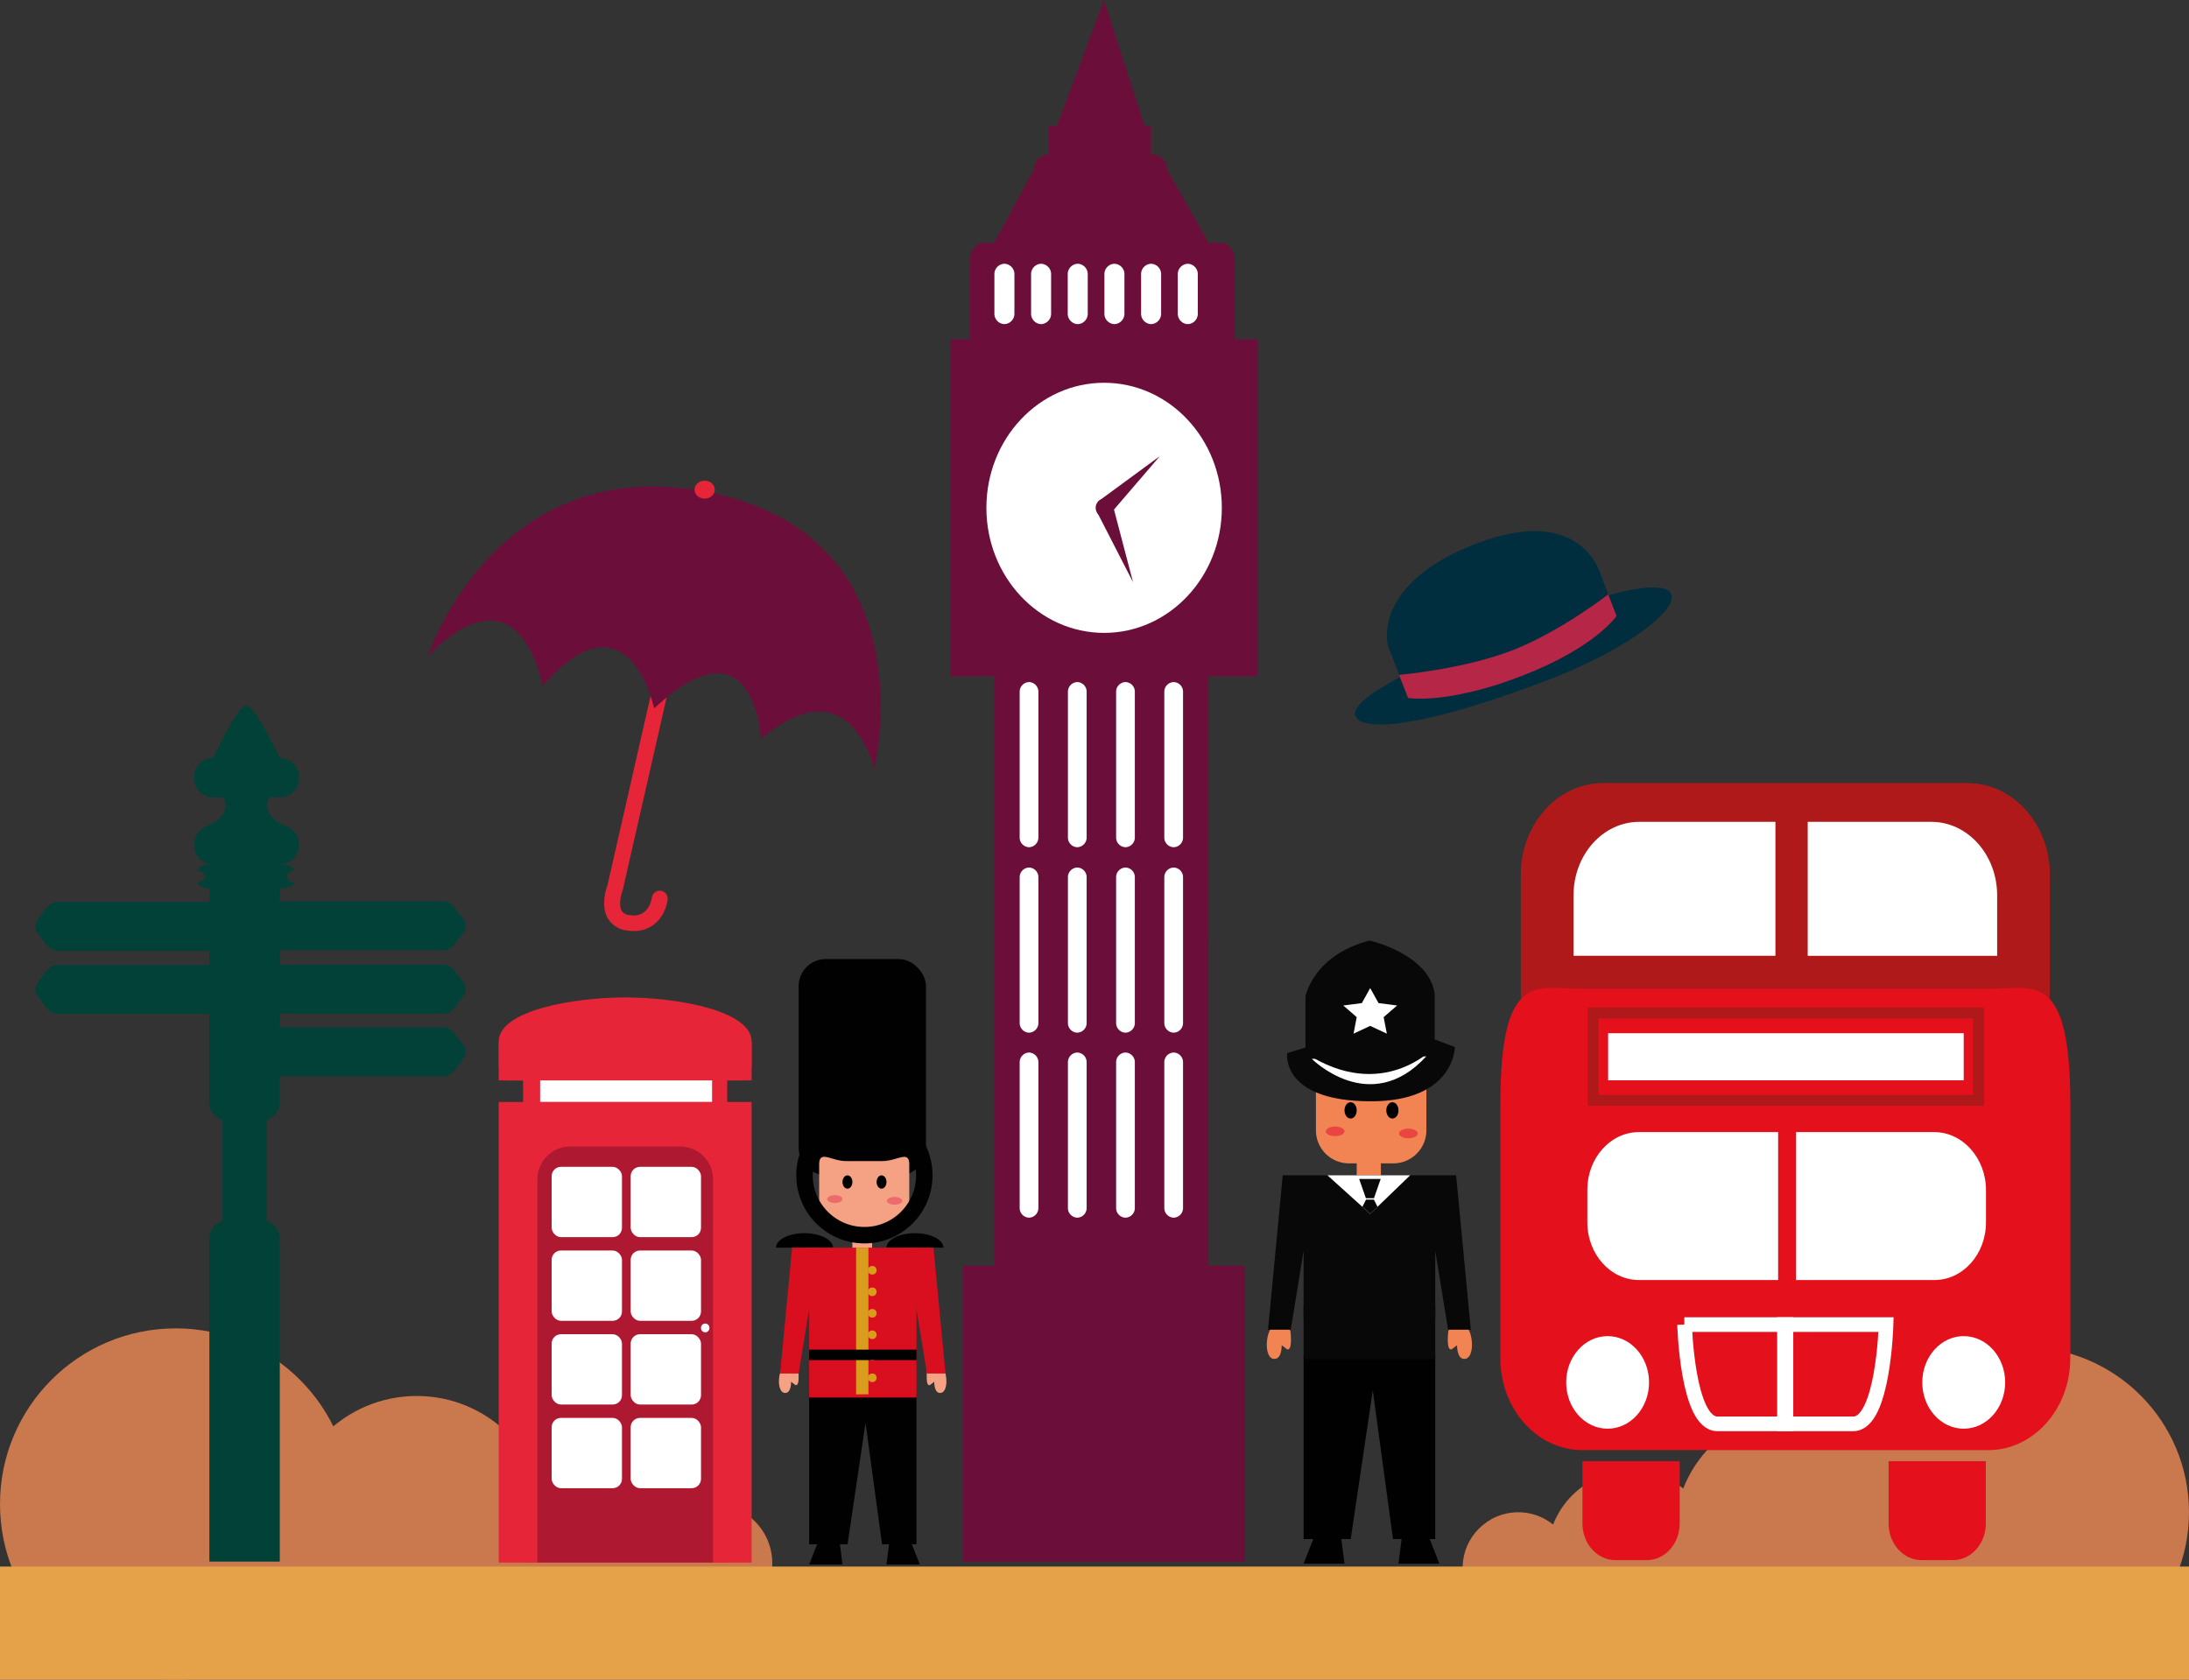 <svg id="Capa_1" data-name="Capa 1" xmlns="http://www.w3.org/2000/svg" viewBox="0 0 437.36 335.67"><rect x="0" y="0" width="437.36" height="335.67" fill="#333333" stroke="none"/><defs><style>.cls-1{fill:#ca784d;}.cls-2{fill:#e62638;}.cls-3{fill:#fff;}.cls-4{fill:#ae1831;}.cls-5{fill:#014137;}.cls-6{fill:#6b0f3a;}.cls-7{fill:#f4a283;}.cls-8{fill:#000100;}.cls-9{fill:#ed6b6c;}.cls-10,.cls-12,.cls-16,.cls-17{fill:none;stroke-miterlimit:10;}.cls-10{stroke:#000100;stroke-width:3.29px;}.cls-11{fill:#d90e1f;}.cls-12{stroke:#d99c1d;stroke-width:2.46px;}.cls-13{fill:#d99c1d;}.cls-14{fill:#b0191a;}.cls-15{fill:#e4101b;}.cls-16{stroke:#fff;stroke-width:2.93px;}.cls-17{stroke:#b0191a;stroke-width:2.18px;}.cls-18{fill:#f18452;}.cls-19{fill:#e94642;}.cls-20{fill:#080809;}.cls-21{fill:#012e3e;}.cls-22{fill:#b62647;}.cls-23{fill:#e5a248;}</style></defs><title>estancias</title><circle class="cls-1" cx="35.11" cy="300.56" r="35.11"/><circle class="cls-1" cx="83.26" cy="304.86" r="25.9"/><circle class="cls-1" cx="118.4" cy="309.61" r="17.86"/><circle class="cls-1" cx="142.48" cy="312.38" r="11.82"/><circle class="cls-1" cx="404.33" cy="302.2" r="33.03"/><circle class="cls-1" cx="359.04" cy="306.24" r="24.36"/><circle class="cls-1" cx="325.99" cy="310.71" r="16.8"/><circle class="cls-1" cx="303.35" cy="313.31" r="11.11"/><rect class="cls-2" x="99.65" y="208.19" width="50.52" height="7.71"/><rect class="cls-2" x="104.52" y="213.33" width="40.78" height="98.92"/><path class="cls-2" d="M279.41,1255.69c-0.32-.9-1.59-1.82-1.59-2.78v-5c0-6.23,15-8.82,25.26-8.82s25.26,2.59,25.26,8.82v5c0,0.94-1.27,1.87-1.59,2.76" transform="translate(-178.17 -1039.77)"/><rect class="cls-3" x="107.92" y="215.9" width="34.35" height="4.32"/><rect class="cls-2" x="99.65" y="220.22" width="50.52" height="92.03"/><path class="cls-4" d="M285.54,1352v-76.57a6.57,6.57,0,0,1,6.55-6.55h22a6.57,6.57,0,0,1,6.55,6.55V1352" transform="translate(-178.17 -1039.77)"/><rect class="cls-3" x="110.22" y="233.17" width="14.05" height="14.05" rx="1.86" ry="1.86"/><rect class="cls-3" x="126.01" y="233.17" width="14.05" height="14.05" rx="1.86" ry="1.86"/><rect class="cls-3" x="110.22" y="249.89" width="14.05" height="14.05" rx="1.86" ry="1.86"/><rect class="cls-3" x="126.01" y="249.89" width="14.05" height="14.05" rx="1.86" ry="1.86"/><rect class="cls-3" x="110.22" y="266.62" width="14.05" height="14.05" rx="1.86" ry="1.86"/><rect class="cls-3" x="126.01" y="266.62" width="14.05" height="14.05" rx="1.86" ry="1.86"/><rect class="cls-3" x="110.22" y="283.34" width="14.05" height="14.05" rx="1.86" ry="1.86"/><rect class="cls-3" x="126.01" y="283.34" width="14.05" height="14.05" rx="1.86" ry="1.86"/><path class="cls-3" d="M319.91,1305.17a0.84,0.84,0,0,1-.84.84h0a0.84,0.84,0,0,1-.84-0.84v-0.07a0.84,0.84,0,0,1,.84-0.84h0a0.84,0.84,0,0,1,.84.84v0.07Z" transform="translate(-178.17 -1039.77)"/><path class="cls-5" d="M234.29,1242.33h32.59a3.15,3.15,0,0,0,2.17-1.23l1.79-2.43a2.21,2.21,0,0,0,0-2.46l-1.79-2.43a3.15,3.15,0,0,0-2.17-1.23H234.29a0.92,0.92,0,0,0-.21,0v-2.86a0.92,0.92,0,0,0,.21,0h32.59a3.15,3.15,0,0,0,2.17-1.23l1.79-2.43a2.21,2.21,0,0,0,0-2.46l-1.79-2.43a3.15,3.15,0,0,0-2.17-1.23H234.29a0.92,0.92,0,0,0-.21,0v-2.56h0.29c1.42,0,2.57-.58,2.57-1.29a1.15,1.15,0,1,1,0-2.25c0-.71-1.15-1.29-2.57-1.29h-0.29a3.81,3.81,0,0,0,3.81-3.81v-0.26a3.81,3.81,0,0,0-2.78-3.67c-5.19-2.21-3.14-5.67-3.14-5.67h2.12a3.81,3.81,0,0,0,3.81-3.81v-0.26a3.81,3.81,0,0,0-3.81-3.81s-5-10.51-6.72-10.51-6.61,10.51-6.61,10.51a3.81,3.81,0,0,0-3.81,3.81v0.26a3.81,3.81,0,0,0,3.81,3.81h2.06s2.09,3.56-3.37,5.76l-0.24.1,0,0h0a3.81,3.81,0,0,0-2.22,3.46v0.26a3.81,3.81,0,0,0,3.68,3.8h-0.48c-1.42,0-2.57.58-2.57,1.29a1.15,1.15,0,1,1,0,2.25c0,0.69,1.08,1.24,2.43,1.28V1220H189.59a3.15,3.15,0,0,0-2.17,1.23l-1.79,2.43a2.21,2.21,0,0,0,0,2.46l1.79,2.43a3.15,3.15,0,0,0,2.17,1.23H220v2.81H189.59a3.15,3.15,0,0,0-2.17,1.23l-1.79,2.43a2.21,2.21,0,0,0,0,2.46l1.79,2.43a3.15,3.15,0,0,0,2.17,1.23H220V1260a3.81,3.81,0,0,0,2.64,3.62v20.1a3.81,3.81,0,0,0-2.64,3.62v64.48h14.07v-64.48a3.81,3.81,0,0,0-2.64-3.62v-20.1a3.81,3.81,0,0,0,2.64-3.62v-5.16a0.94,0.94,0,0,0,.21,0h32.59a3.15,3.15,0,0,0,2.17-1.23l1.79-2.43a2.21,2.21,0,0,0,0-2.46l-1.79-2.43a3.15,3.15,0,0,0-2.17-1.23H234.29a0.91,0.91,0,0,0-.21,0v-2.86A0.94,0.94,0,0,0,234.29,1242.33Z" transform="translate(-178.17 -1039.77)"/><path class="cls-6" d="M419.62,1228.36v-53.41h9.85v-67.4h-4.57v-15.71c0-2-1.27-3.55-2.84-3.55h-2.45s0-.06,0-0.08l-8.27-14.57a2.93,2.93,0,0,0-2.84-3h-0.35v-5.73h-1.3l-8.1-25.12-9.39,25.12h-1.77v5.73a2.93,2.93,0,0,0-2.84,3l-7.92,14.57s0,0.06,0,.08h-2.05c-1.57,0-2.84,1.59-2.84,3.55v15.71h-3.86v67.4h8.75v117.74h-6.29v59.17h56.31v-59.17h-7.24v-64.33Z" transform="translate(-178.17 -1039.77)"/><ellipse class="cls-3" cx="220.6" cy="101.48" rx="23.52" ry="24.99"/><ellipse class="cls-6" cx="220.6" cy="101.48" rx="1.69" ry="1.8"/><polygon class="cls-6" points="222 102.49 231.75 91.14 219.46 100.16 222 102.49"/><polygon class="cls-6" points="222.5 101.54 226.38 116.34 219.23 102.41 222.5 101.54"/><path class="cls-3" d="M380.85,1102.4a2.08,2.08,0,0,1-2,2.14h0a2.08,2.08,0,0,1-2-2.14v-7.79a2.07,2.07,0,0,1,2-2.13h0a2.07,2.07,0,0,1,2,2.13v7.79Z" transform="translate(-178.17 -1039.77)"/><path class="cls-3" d="M388.18,1102.4a2.08,2.08,0,0,1-2,2.14h0a2.08,2.08,0,0,1-2-2.14v-7.79a2.07,2.07,0,0,1,2-2.13h0a2.07,2.07,0,0,1,2,2.13v7.79Z" transform="translate(-178.17 -1039.77)"/><path class="cls-3" d="M395.5,1102.4a2.07,2.07,0,0,1-2,2.14h0a2.08,2.08,0,0,1-2-2.14v-7.79a2.07,2.07,0,0,1,2-2.13h0a2.07,2.07,0,0,1,2,2.13v7.79Z" transform="translate(-178.17 -1039.77)"/><path class="cls-3" d="M402.83,1102.4a2.08,2.08,0,0,1-2,2.14h0a2.07,2.07,0,0,1-2-2.14v-7.79a2.07,2.07,0,0,1,2-2.13h0a2.07,2.07,0,0,1,2,2.13v7.79Z" transform="translate(-178.17 -1039.77)"/><path class="cls-3" d="M410.16,1102.4a2.08,2.08,0,0,1-2,2.14h0a2.08,2.08,0,0,1-2-2.14v-7.79a2.07,2.07,0,0,1,2-2.13h0a2.07,2.07,0,0,1,2,2.13v7.79Z" transform="translate(-178.17 -1039.77)"/><path class="cls-3" d="M417.49,1102.4a2.07,2.07,0,0,1-2,2.14h0a2.08,2.08,0,0,1-2-2.14v-7.79a2.08,2.08,0,0,1,2-2.13h0a2.07,2.07,0,0,1,2,2.13v7.79Z" transform="translate(-178.17 -1039.77)"/><path class="cls-3" d="M385.64,1207.07a1.93,1.93,0,0,1-1.87,2h0a1.93,1.93,0,0,1-1.87-2v-29a1.93,1.93,0,0,1,1.87-2h0a1.93,1.93,0,0,1,1.87,2v29Z" transform="translate(-178.17 -1039.77)"/><path class="cls-3" d="M395.28,1207.07a1.93,1.93,0,0,1-1.87,2h0a1.93,1.93,0,0,1-1.87-2v-29a1.93,1.93,0,0,1,1.87-2h0a1.93,1.93,0,0,1,1.87,2v29Z" transform="translate(-178.17 -1039.77)"/><path class="cls-3" d="M404.91,1207.07a1.93,1.93,0,0,1-1.87,2h0a1.93,1.93,0,0,1-1.87-2v-29a1.93,1.93,0,0,1,1.87-2h0a1.93,1.93,0,0,1,1.87,2v29Z" transform="translate(-178.17 -1039.77)"/><path class="cls-3" d="M414.54,1207.07a1.93,1.93,0,0,1-1.87,2h0a1.93,1.93,0,0,1-1.87-2v-29a1.93,1.93,0,0,1,1.87-2h0a1.93,1.93,0,0,1,1.87,2v29Z" transform="translate(-178.17 -1039.77)"/><path class="cls-3" d="M385.64,1244.13a1.93,1.93,0,0,1-1.87,2h0a1.93,1.93,0,0,1-1.87-2v-29a1.93,1.93,0,0,1,1.87-2h0a1.93,1.93,0,0,1,1.87,2v29Z" transform="translate(-178.17 -1039.77)"/><path class="cls-3" d="M395.28,1244.13a1.93,1.93,0,0,1-1.87,2h0a1.93,1.93,0,0,1-1.87-2v-29a1.93,1.93,0,0,1,1.87-2h0a1.93,1.93,0,0,1,1.87,2v29Z" transform="translate(-178.17 -1039.77)"/><path class="cls-3" d="M404.91,1244.13a1.93,1.93,0,0,1-1.87,2h0a1.93,1.93,0,0,1-1.87-2v-29a1.93,1.93,0,0,1,1.87-2h0a1.93,1.93,0,0,1,1.87,2v29Z" transform="translate(-178.17 -1039.77)"/><path class="cls-3" d="M414.54,1244.13a1.93,1.93,0,0,1-1.87,2h0a1.93,1.93,0,0,1-1.87-2v-29a1.93,1.93,0,0,1,1.87-2h0a1.93,1.93,0,0,1,1.87,2v29Z" transform="translate(-178.17 -1039.77)"/><path class="cls-3" d="M385.64,1281.1a1.93,1.93,0,0,1-1.87,2h0a1.93,1.93,0,0,1-1.87-2v-29a1.93,1.93,0,0,1,1.87-2h0a1.93,1.93,0,0,1,1.87,2v29Z" transform="translate(-178.17 -1039.77)"/><path class="cls-3" d="M395.28,1281.1a1.93,1.93,0,0,1-1.87,2h0a1.93,1.93,0,0,1-1.87-2v-29a1.93,1.93,0,0,1,1.87-2h0a1.93,1.93,0,0,1,1.87,2v29Z" transform="translate(-178.17 -1039.77)"/><path class="cls-3" d="M404.91,1281.1a1.93,1.93,0,0,1-1.87,2h0a1.93,1.93,0,0,1-1.87-2v-29a1.93,1.93,0,0,1,1.87-2h0a1.93,1.93,0,0,1,1.87,2v29Z" transform="translate(-178.17 -1039.77)"/><path class="cls-3" d="M414.54,1281.1a1.93,1.93,0,0,1-1.87,2h0a1.93,1.93,0,0,1-1.87-2v-29a1.93,1.93,0,0,1,1.87-2h0a1.93,1.93,0,0,1,1.87,2v29Z" transform="translate(-178.17 -1039.77)"/><path class="cls-7" d="M337.65,1313.56s0.41,3.26-.54,3l-0.88-.67s0.07,2.48-1.36,2.22-1.43-4.07,0-5.49S337.65,1313.56,337.65,1313.56Z" transform="translate(-178.17 -1039.77)"/><path class="cls-7" d="M363.41,1313.56s-0.41,3.26.54,3l0.88-.67s-0.07,2.48,1.36,2.22,1.43-4.07,0-5.49S363.41,1313.56,363.41,1313.56Z" transform="translate(-178.17 -1039.77)"/><rect class="cls-7" x="170.31" y="243.63" width="3.94" height="10.49"/><rect class="cls-8" x="159.57" y="191.66" width="25.44" height="43.2" rx="5.39" ry="5.39"/><path class="cls-7" d="M359.84,1280.85a5.39,5.39,0,0,1-5.39,5.39h-7.22a5.39,5.39,0,0,1-5.39-5.39v-8.37c0-3,2.41-.69,5.39-0.69h7.22c3,0,5.39-2.28,5.39.69v8.37Z" transform="translate(-178.17 -1039.77)"/><ellipse class="cls-9" cx="166.8" cy="239.61" rx="1.53" ry="0.78"/><ellipse class="cls-9" cx="178.73" cy="239.96" rx="1.53" ry="0.78"/><ellipse class="cls-8" cx="169.32" cy="236.2" rx="0.99" ry="1.33"/><ellipse class="cls-8" cx="176.13" cy="236.2" rx="0.99" ry="1.33"/><circle class="cls-10" cx="172.71" cy="234.86" r="11.97"/><polygon class="cls-8" points="183.11 308.59 176.23 308.59 172.93 284.34 169.34 308.59 161.67 308.59 161.67 278.63 183.11 278.63 183.11 308.59"/><path class="cls-8" d="M366.67,1289.09c0-1.59-2.55-2.89-5.69-2.89s-5.69,1.29-5.69,2.89" transform="translate(-178.17 -1039.77)"/><path class="cls-8" d="M344.59,1289.09c0-1.59-2.55-2.89-5.69-2.89s-5.69,1.29-5.69,2.89" transform="translate(-178.17 -1039.77)"/><rect class="cls-11" x="161.67" y="249.32" width="21.45" height="29.95"/><polygon class="cls-11" points="158.26 249.32 155.87 274.47 159.57 274.47 163.67 249.32 158.26 249.32"/><polygon class="cls-11" points="186.51 249.32 188.91 274.47 185.21 274.47 181.1 249.32 186.51 249.32"/><line class="cls-12" x1="172.28" y1="249.32" x2="172.28" y2="278.63"/><circle class="cls-13" cx="174.28" cy="253.84" r="0.86"/><circle class="cls-13" cx="174.28" cy="258.14" r="0.86"/><circle class="cls-13" cx="174.28" cy="262.44" r="0.86"/><circle class="cls-13" cx="174.28" cy="266.73" r="0.86"/><circle class="cls-13" cx="174.28" cy="271.03" r="0.86"/><circle class="cls-13" cx="174.28" cy="275.33" r="0.86"/><path class="cls-8" d="M341.84,1347.32l-2,5.09h6.66l-0.64-5.09A4.71,4.71,0,0,0,341.84,1347.32Z" transform="translate(-178.17 -1039.77)"/><path class="cls-8" d="M359.95,1347.32l2,5.09h-6.66l0.64-5.09A4.71,4.71,0,0,1,359.95,1347.32Z" transform="translate(-178.17 -1039.77)"/><rect class="cls-8" x="161.67" y="269.7" width="21.45" height="2.09"/><path class="cls-14" d="M571.32,1196.29H498.44c-9.06,0-16.4,8.21-16.4,18.33v23.25H587.71v-23.25C587.71,1204.5,580.37,1196.29,571.32,1196.29Z" transform="translate(-178.17 -1039.77)"/><path class="cls-14" d="M587.71,1237.87c0,10.12-7.34,18.33-16.4,18.33H498.44c-9.06,0-16.4-8.21-16.4-18.33v-23.25c0-10.13,7.34-18.33,16.4-18.33h72.88c9.06,0,16.4,8.21,16.4,18.33v23.25Z" transform="translate(-178.17 -1039.77)"/><path class="cls-15" d="M591.81,1311.22c0,10.12-7.34,18.33-16.4,18.33H494.34c-9.06,0-16.4-8.21-16.4-18.33v-50.78c0-27,7.34-23.07,16.4-23.07h81.08c9.06,0,16.4-3.91,16.4,23.07v50.78Z" transform="translate(-178.17 -1039.77)"/><path class="cls-16" d="M514.75,1304.47s0.53,19.83,6.55,19.83H535v-19.83h-20.3Z" transform="translate(-178.17 -1039.77)"/><path class="cls-16" d="M555,1304.47s-0.53,19.83-6.55,19.83H534.71v-19.83H555Z" transform="translate(-178.17 -1039.77)"/><ellipse class="cls-3" cx="321.2" cy="276.25" rx="8.28" ry="9.25"/><ellipse class="cls-3" cx="392.35" cy="276.25" rx="8.28" ry="9.25"/><path class="cls-15" d="M513.77,1331.76v12.44c0,4.05-2.94,7.33-6.56,7.33H500.9c-3.62,0-6.56-3.28-6.56-7.33v-12.44" transform="translate(-178.17 -1039.77)"/><path class="cls-15" d="M574.94,1331.76v12.44c0,4.05-2.94,7.33-6.56,7.33h-6.31c-3.62,0-6.56-3.28-6.56-7.33v-12.44" transform="translate(-178.17 -1039.77)"/><rect class="cls-3" x="321.3" y="206.47" width="71.05" height="9.41"/><rect class="cls-17" x="318.33" y="202.42" width="76.99" height="17.46"/><path class="cls-3" d="M533.44,1266H505.63c-5.7,0-10.31,5.16-10.31,11.53v6.5c0,6.37,4.62,11.53,10.31,11.53h27.81V1266Z" transform="translate(-178.17 -1039.77)"/><path class="cls-3" d="M564.62,1266H537v29.56h27.66c5.7,0,10.31-5.16,10.31-11.53v-6.5C574.94,1271.2,570.32,1266,564.62,1266Z" transform="translate(-178.17 -1039.77)"/><path class="cls-3" d="M532.9,1204H505.69c-7.25,0-13.13,6.57-13.13,14.68v12.08H532.9V1204Z" transform="translate(-178.17 -1039.77)"/><path class="cls-3" d="M564.06,1204H539.35v26.77H577.2V1218.7C577.2,1210.59,571.32,1204,564.06,1204Z" transform="translate(-178.17 -1039.77)"/><path class="cls-2" d="M304.75,1225.81a8.68,8.68,0,0,1-1-.06,5.19,5.19,0,0,1-4.11-2.42c-1.49-2.51-.39-5.86-0.1-6.63l8.9-39.09a1.59,1.59,0,0,1,3.11.71l-8.93,39.2a1.59,1.59,0,0,1-.07.24c-0.26.66-.85,2.81-0.17,4a2,2,0,0,0,1.74.88,3.37,3.37,0,0,0,3.54-1.47,5.43,5.43,0,0,0,.75-2,1.59,1.59,0,1,1,3.16.37,8.46,8.46,0,0,1-1.25,3.34A6.37,6.37,0,0,1,304.75,1225.81Z" transform="translate(-178.17 -1039.77)"/><path class="cls-6" d="M263.66,1170.84s13.7-41.75,57-32.51,32.19,55.13,32.19,55.13-4.78-21.22-22.63-6c0,0-1.26-24.92-21.35-6.12,0,0-5.11-24.22-22.31-4.46C286.61,1176.89,282.46,1152,263.66,1170.84Z" transform="translate(-178.17 -1039.77)"/><ellipse class="cls-2" cx="140.79" cy="97.85" rx="2.02" ry="1.79"/><path class="cls-18" d="M436,1305.75s0.5,4-.67,3.66l-1.08-.82s0.08,3-1.67,2.72-1.75-5,0-6.73S436,1305.75,436,1305.75Z" transform="translate(-178.17 -1039.77)"/><path class="cls-18" d="M467.54,1305.75s-0.5,4,.67,3.66l1.08-.82s-0.08,3,1.67,2.72,1.75-5,0-6.73S467.54,1305.75,467.54,1305.75Z" transform="translate(-178.17 -1039.77)"/><rect class="cls-8" x="260.46" y="260.96" width="26.3" height="2.57"/><rect class="cls-18" x="271.07" y="228.99" width="4.83" height="12.87"/><path class="cls-18" d="M463.16,1265.64a6.61,6.61,0,0,1-6.61,6.61H447.7a6.61,6.61,0,0,1-6.61-6.61v-10.26c0-3.65,3-.85,6.61-0.85h8.85c3.65,0,6.61-2.8,6.61.85v10.26Z" transform="translate(-178.17 -1039.77)"/><ellipse class="cls-19" cx="266.76" cy="226.08" rx="1.87" ry="0.96"/><ellipse class="cls-19" cx="281.39" cy="226.5" rx="1.87" ry="0.96"/><ellipse class="cls-8" cx="269.85" cy="221.89" rx="1.22" ry="1.63"/><ellipse class="cls-8" cx="278.2" cy="221.89" rx="1.22" ry="1.63"/><path class="cls-20" d="M439.35,1249l-4,1.22s-1.39,9.62,16.75,9.62c16.75,0,16.75-10.84,16.75-10.84l-4-1.51s-5.86,5.28-12.71,5.28A26.92,26.92,0,0,1,439.35,1249Z" transform="translate(-178.17 -1039.77)"/><path class="cls-3" d="M440.26,1251.36s11.67,11.72,22.87-.49Z" transform="translate(-178.17 -1039.77)"/><path class="cls-20" d="M439,1250.2v-11.32s1.52-8.22,12.81-11.16c0,0,11.8,2.64,13,10.57V1249S454.48,1260.29,439,1250.2Z" transform="translate(-178.17 -1039.77)"/><polygon class="cls-3" points="273.76 197.45 275.43 200.45 279.14 200.93 276.45 203.26 277.09 206.56 273.76 205 270.44 206.56 271.07 203.26 268.38 200.93 272.1 200.45 273.76 197.45"/><path class="cls-8" d="M441.09,1346l-2.46,6.24h8.17L446,1346A5.78,5.78,0,0,0,441.09,1346Z" transform="translate(-178.17 -1039.77)"/><path class="cls-8" d="M463.3,1346l2.46,6.24h-8.17l0.78-6.24A5.78,5.78,0,0,1,463.3,1346Z" transform="translate(-178.17 -1039.77)"/><polygon class="cls-8" points="286.76 307.55 278.32 307.55 274.28 277.82 269.87 307.55 260.46 307.55 260.46 270.82 286.76 270.82 286.76 307.55"/><polygon class="cls-20" points="293.87 265.72 290.93 234.86 286.76 234.86 284.3 234.86 262.92 234.86 260.46 234.86 256.29 234.86 253.35 265.72 257.89 265.72 260.46 249.94 260.46 271.6 286.76 271.6 286.76 249.97 289.33 265.72 293.87 265.72"/><polygon class="cls-3" points="265.22 234.86 273.76 242.57 281.75 234.86 265.22 234.86"/><polygon class="cls-20" points="271.56 235.59 275.86 235.59 274.52 239.44 272.9 239.44 271.56 235.59"/><polygon class="cls-20" points="272.93 239.72 274.5 239.72 275.23 241.16 273.76 242.57 272.2 241.16 272.93 239.72"/><path class="cls-21" d="M499.58,1158.73l-1.66-4.32s-3.77-14.1-24.82-6-17.64,20.36-17.64,20.36l2.43,6.3c-3.62,1.9-9.79,5.52-8.92,7.78,1.22,3.17,13.22,2.52,38.58-7.24S521.69,1152.54,499.58,1158.73Z" transform="translate(-178.17 -1039.77)"/><path class="cls-22" d="M459.5,1179.25s7.82,1.34,22.65-4.38,19-12,19-12l-1.66-4.32s-9.65,7.52-19.32,11.24-22.47,4.85-22.47,4.85Z" transform="translate(-178.17 -1039.77)"/><rect class="cls-23" y="313.05" width="437.36" height="22.62"/></svg>